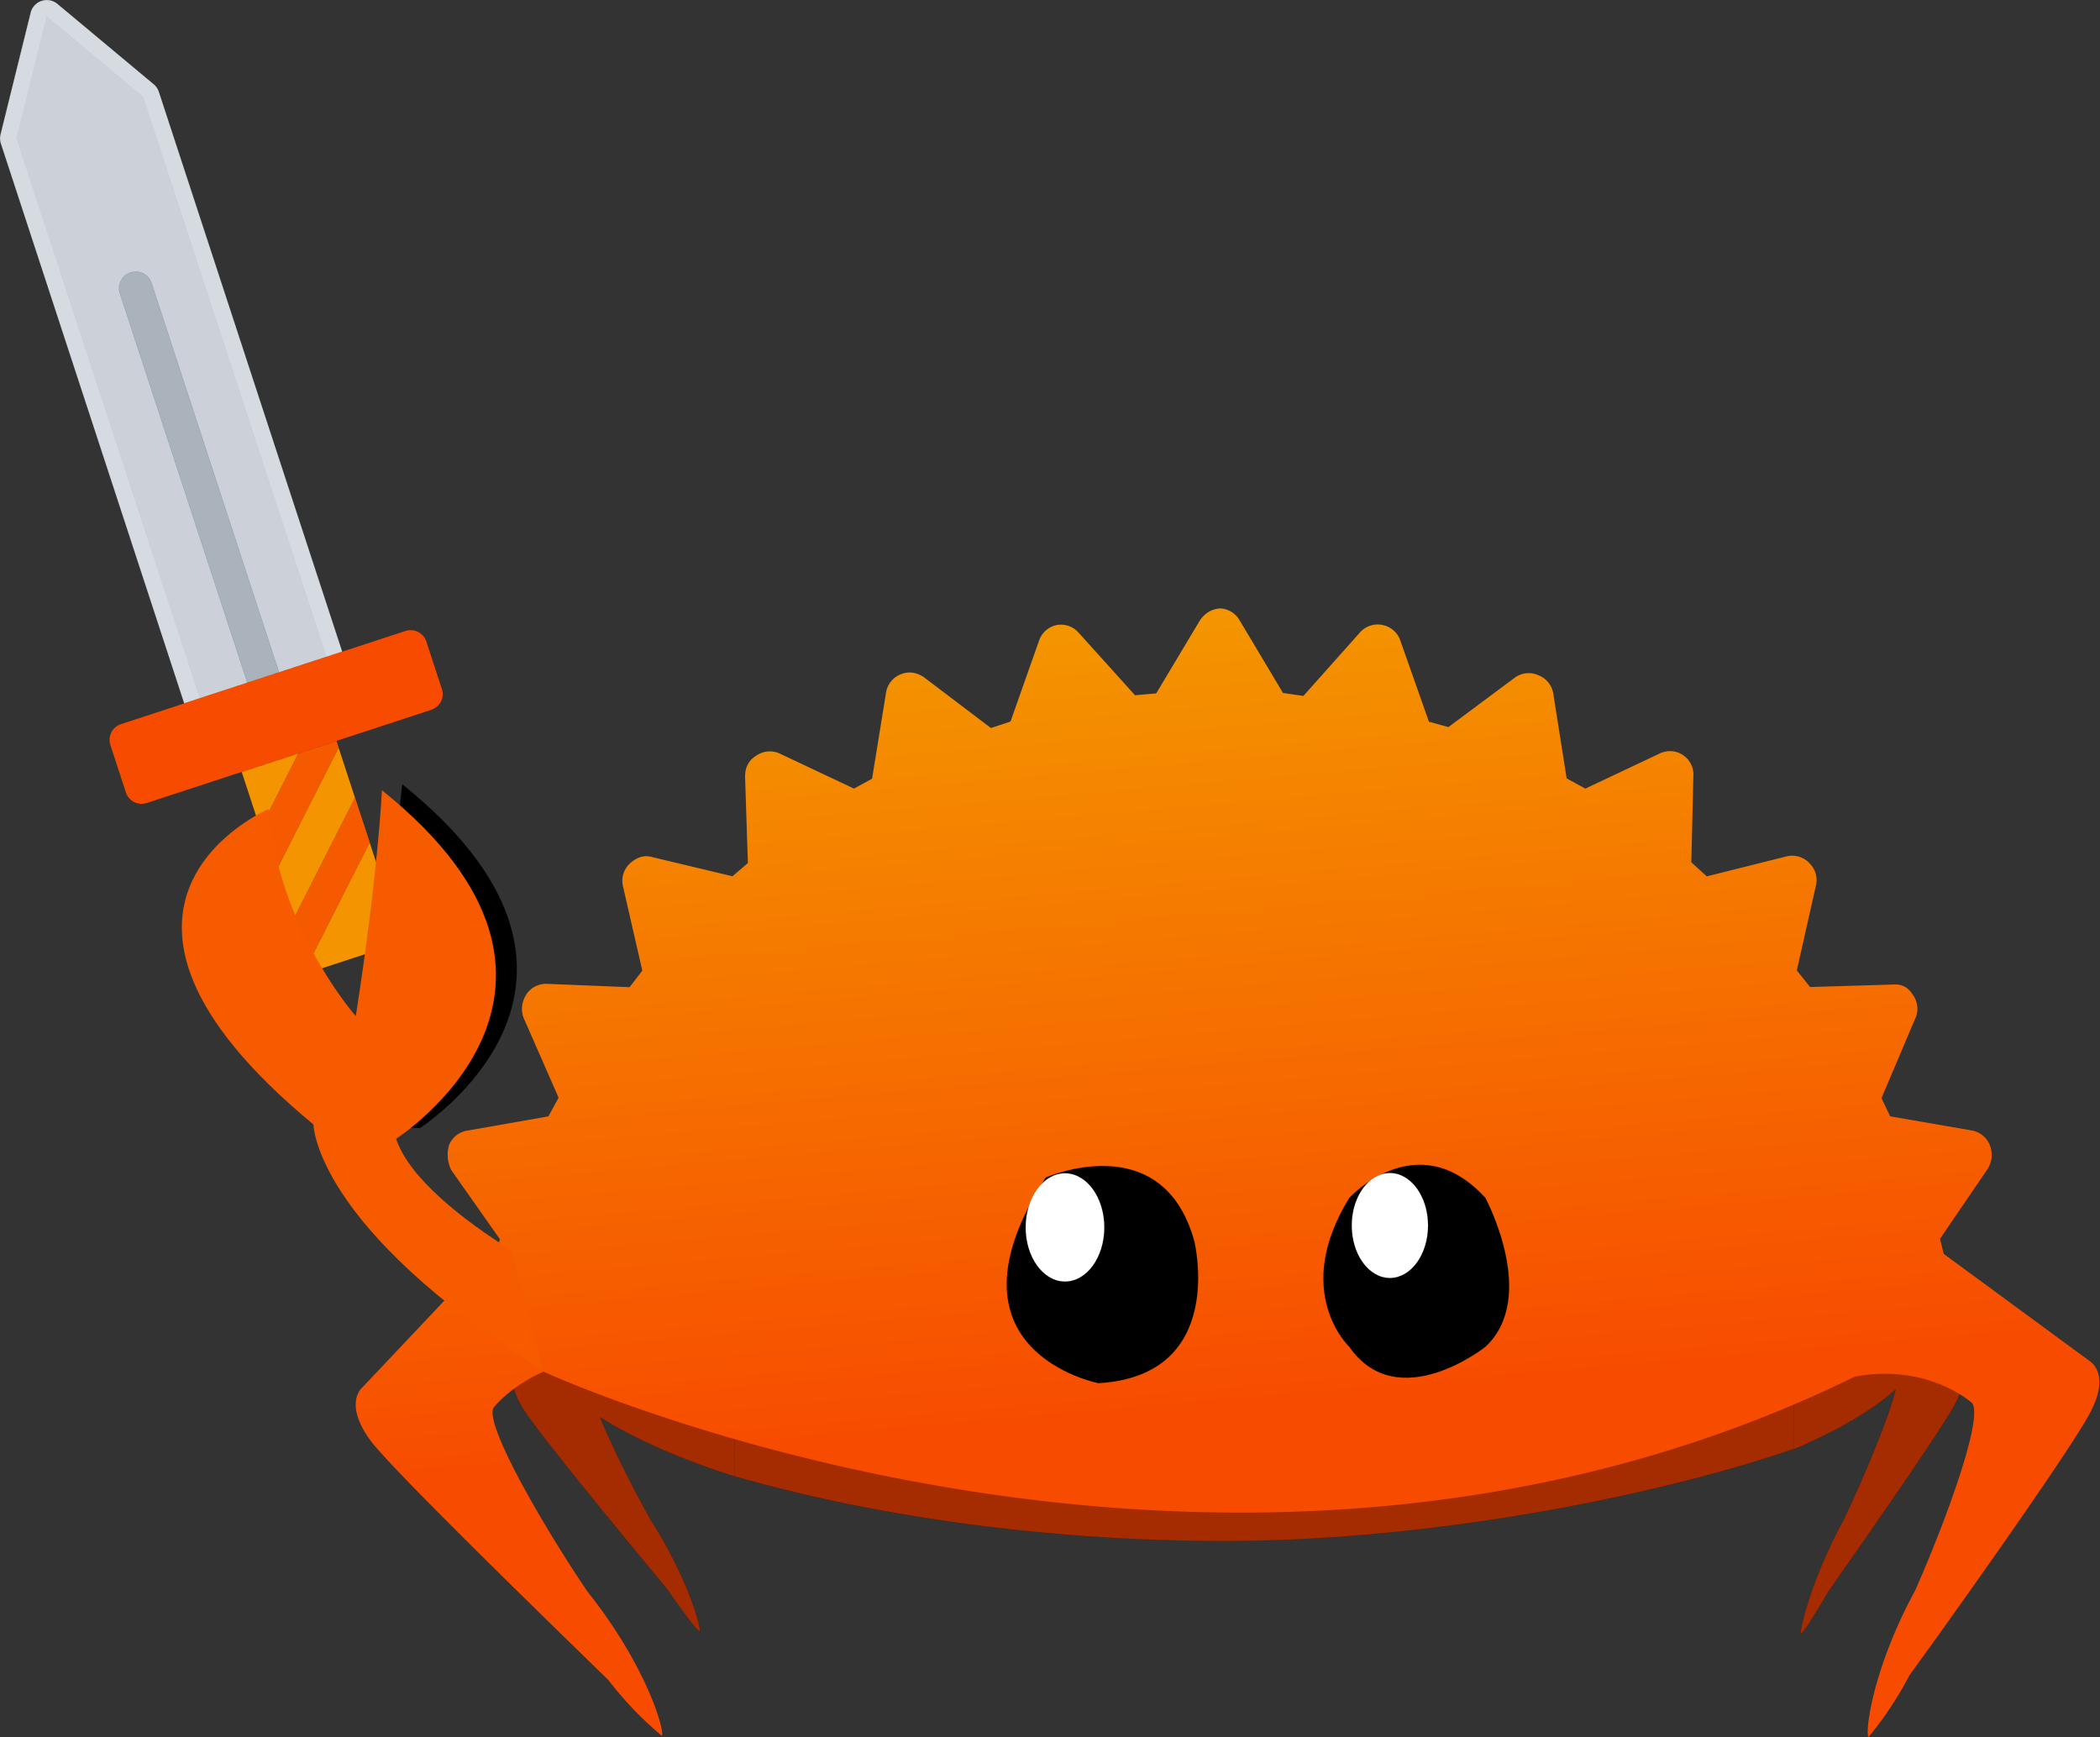 <svg xmlns="http://www.w3.org/2000/svg" xml:space="preserve" fill-rule="evenodd" stroke-linejoin="round" stroke-miterlimit="1.414" clip-rule="evenodd" viewBox="0 0 1342.706 1110.783"><rect x="0" y="0" width="1342.706" height="1110.783" fill="#333333" stroke="none"/><defs><linearGradient id="a" x1="0" x2="1" y1="0" y2="0" gradientTransform="scale(1 -1)" gradientUnits="userSpaceOnUse"><stop offset="0" stop-color="#f74c00"/><stop offset=".33" stop-color="#f74c00"/><stop offset="1" stop-color="#f49600"/></linearGradient></defs><g stroke="#000" stroke-width=".05"><path fill="#f49400" d="M206.539 457.514a10.65 10.65 0 0 0-8.12-.621l-40.429 13.24c-5.586 1.823-8.63 7.834-6.797 13.417l42.117 128.585c1.82 5.576 7.824 8.618 13.41 6.794l40.429-13.24c5.571-1.831 8.616-7.84 6.796-13.416l-42.117-128.586a10.6 10.6 0 0 0-5.29-6.173z"/><path fill="#ccd1d9" d="M101.599 58.714a10.74 10.74 0 0 0-3.297-4.85L36.714 2.46A10.69 10.69 0 0 0 26.587.525a10.62 10.62 0 0 0-7.014 7.553L.31 85.948a10.6 10.6 0 0 0 .22 5.858l120.518 368.037c1.835 5.584 7.838 8.625 13.425 6.801l80.853-26.473a10.63 10.63 0 0 0 6.797-13.417z"/><path fill="#fff" d="M26.587.525a10.62 10.62 0 0 0-7.015 7.554L.31 85.95a10.6 10.6 0 0 0 .22 5.858l120.518 368.036c1.835 5.584 7.838 8.625 13.425 6.801l80.853-26.473a10.63 10.63 0 0 0 6.797-13.417L101.599 58.714a10.74 10.74 0 0 0-3.297-4.85L36.714 2.46A10.69 10.69 0 0 0 26.587.525zm3.304 10.11 61.595 51.39L212.013 430.06l-80.857 26.48L10.636 88.51Z" opacity=".2"/><path fill="#aab2bc" d="M174.896 453.411a10.647 10.647 0 0 1-13.423-6.8L76.687 187.685c-1.823-5.587 1.218-11.59 6.794-13.41 5.583-1.835 11.594 1.21 13.417 6.797l84.795 258.921c1.822 5.577-1.22 11.58-6.797 13.418z"/><path fill="#f65a00" d="m175.733 558.482 40.779-80.496-4.683-14.3a10.61 10.61 0 0 0-8.281-7.163l-37.172 73.374Zm51.28-48.449-40.782 80.503 7.08 21.6a10.6 10.6 0 0 0 3.339 4.887l39.72-78.405z"/></g><g fill-rule="nonzero" stroke="#000" stroke-width=".05"><path fill="#a52b00" d="M782.686 705.871c-121.238 0-231.39 14.576-312.94 38.329l-.998 199.508c81.549 23.754 192.7 41.722 313.938 41.722 138.76 0 288.216-31.459 371.66-61.553l-25.23-168.817c-83.443-30.095-207.67-49.189-346.43-49.189"/><path fill="#a52b00" d="m1254.092 870.732-14.211-29.441c.073-1.118.13-2.237.13-3.36 0-33.375-34.705-64.135-93.096-88.762v177.526c27.245-11.492 49.348-24.317 65.156-38.125-4.652 18.707-20.564 56.553-33.25 83.168-20.85 38.066-28.4 71.203-27.432 72.844.617 1.033 7.73-9.94 18.219-27.721 24.41-34.78 70.664-101.182 79.909-118.096 10.472-19.174 4.575-28.033 4.575-28.033m-919.686-30.855c0 6.428 1.293 12.76 3.788 18.97l-8.511 15.15s-6.818 8.845 5.188 27.507c10.59 16.455 63.635 80.867 91.632 114.598 12.026 17.293 20.179 27.945 20.893 26.916 1.124-1.633-7.476-34.1-31.36-71.14-11.143-19.896-24.453-46.253-32.441-65.722 22.303 14.116 51.483 26.92 86.152 37.94V735.661c-83.544 26.548-135.341 63.433-135.341 104.216"/><path fill="url(#a)" stroke="none" d="M.991-.034.933.008v.018L.99.069a.02.02 0 0 1 .008.018.02.02 0 0 1-.012.016L.92.133.916.15l.048.053q.007.009.004.019a.02.02 0 0 1-.015.014L.882.254.875.27.91.33a.02.02 0 0 1 0 .02Q.905.36.893.361L.82.365.81.379l.022.066q.004.01-.004.02a.02.02 0 0 1-.019.007L.737.462.724.474l.009.07a.02.02 0 0 1-.008.018Q.715.569.704.565L.636.542l-.015.01-.006.069a.02.02 0 0 1-.011.017.03.03 0 0 1-.021 0L.521.602.518.603.406.729S.394.747.359.725C.329.705.206.599.141.543A.3.3 0 0 1 .09.502C.093.499.149.509.217.554.278.588.371.631.38.619c0 0 .016-.015.026-.044q.002.001 0 0S.091.024.305-.531c.006-.062-.03-.096-.03-.096C.266-.639.178-.598.12-.566c-.065.043-.118.053-.12.05a.3.3 0 0 1 .049-.039C.11-.608.227-.707.256-.726.289-.748.301-.73.301-.73l.101.115.013.002.055-.045q.009-.007.02-.004a.02.02 0 0 1 .014.014l.018.068.016.006.064-.034a.02.02 0 0 1 .021 0q.01.005.01.016l.004.07.015.01.069-.022a.02.02 0 0 1 .02.003.02.02 0 0 1 .008.019l-.011.069.013.012.072-.008a.02.02 0 0 1 .019.007.02.02 0 0 1 .003.02l-.024.065.01.015.072.005a.02.02 0 0 1 .017.011.02.02 0 0 1 0 .02l-.037.06.006.016.07.018a.02.02 0 0 1 .015.014.02.02 0 0 1-.005.02L.92-.116l.004.017.064.031A.02.02 0 0 1 1-.052q0 .011-.009.018M.406.575" transform="scale(-755 755)rotate(-85 .293 1.341)"/><path d="M862.734 765.957s43.486-47.615 86.974 0c0 0 34.17 63.492 0 95.234 0 0-55.912 44.444-86.974 0 0 0-37.275-34.921 0-95.234"/><path fill="#fff" d="M913.08 783.621c0 18.541-10.93 33.572-24.408 33.572-13.477 0-24.406-15.031-24.406-33.572s10.929-33.574 24.406-33.574c13.478 0 24.408 15.033 24.408 33.574"/><path d="M668.642 752.955s74.596-33.028 94.956 40.691c0 0 21.327 85.926-61.26 90.776 0 0-105.31-20.283-33.696-131.467"/><path fill="#fff" d="M706.108 784.838c0 19.119-11.27 34.627-25.173 34.627-13.898 0-25.171-15.508-25.171-34.627 0-19.124 11.273-34.627 25.17-34.627 13.904 0 25.174 15.503 25.174 34.627"/><path d="M239.342 641.087c1.372 1.703 2.19 2.599 2.19 2.599l15.67-142.159c150.07 120.53 25.311 210.217 11.377 219.745l-31.463-.883z"/><path fill="#f65b00" stroke="none" d="M200.431 719.027C29.598 577.937 171.66 517.363 171.66 517.363c6.455 76.698 55.825 132.363 55.825 132.363 14.282-91.42 16.726-144.435 16.726-144.435 158.546 127.355 9.049 222.87 9.049 222.87 8.382 25.104 42.308 51.641 73.795 71.415l20.32 76.848c-146.63-91.87-146.943-157.397-146.943-157.397Z"/></g><path fill="#f74c00" stroke="#000" stroke-width=".05" d="M259.236 403.408 77.318 462.986c-5.58 1.827-8.62 7.83-6.793 13.41l9.924 30.322c1.835 5.584 7.838 8.625 13.41 6.794l181.919-59.576a10.63 10.63 0 0 0 6.797-13.417l-9.928-30.317c-1.822-5.575-7.838-8.623-13.411-6.794z"/></svg>